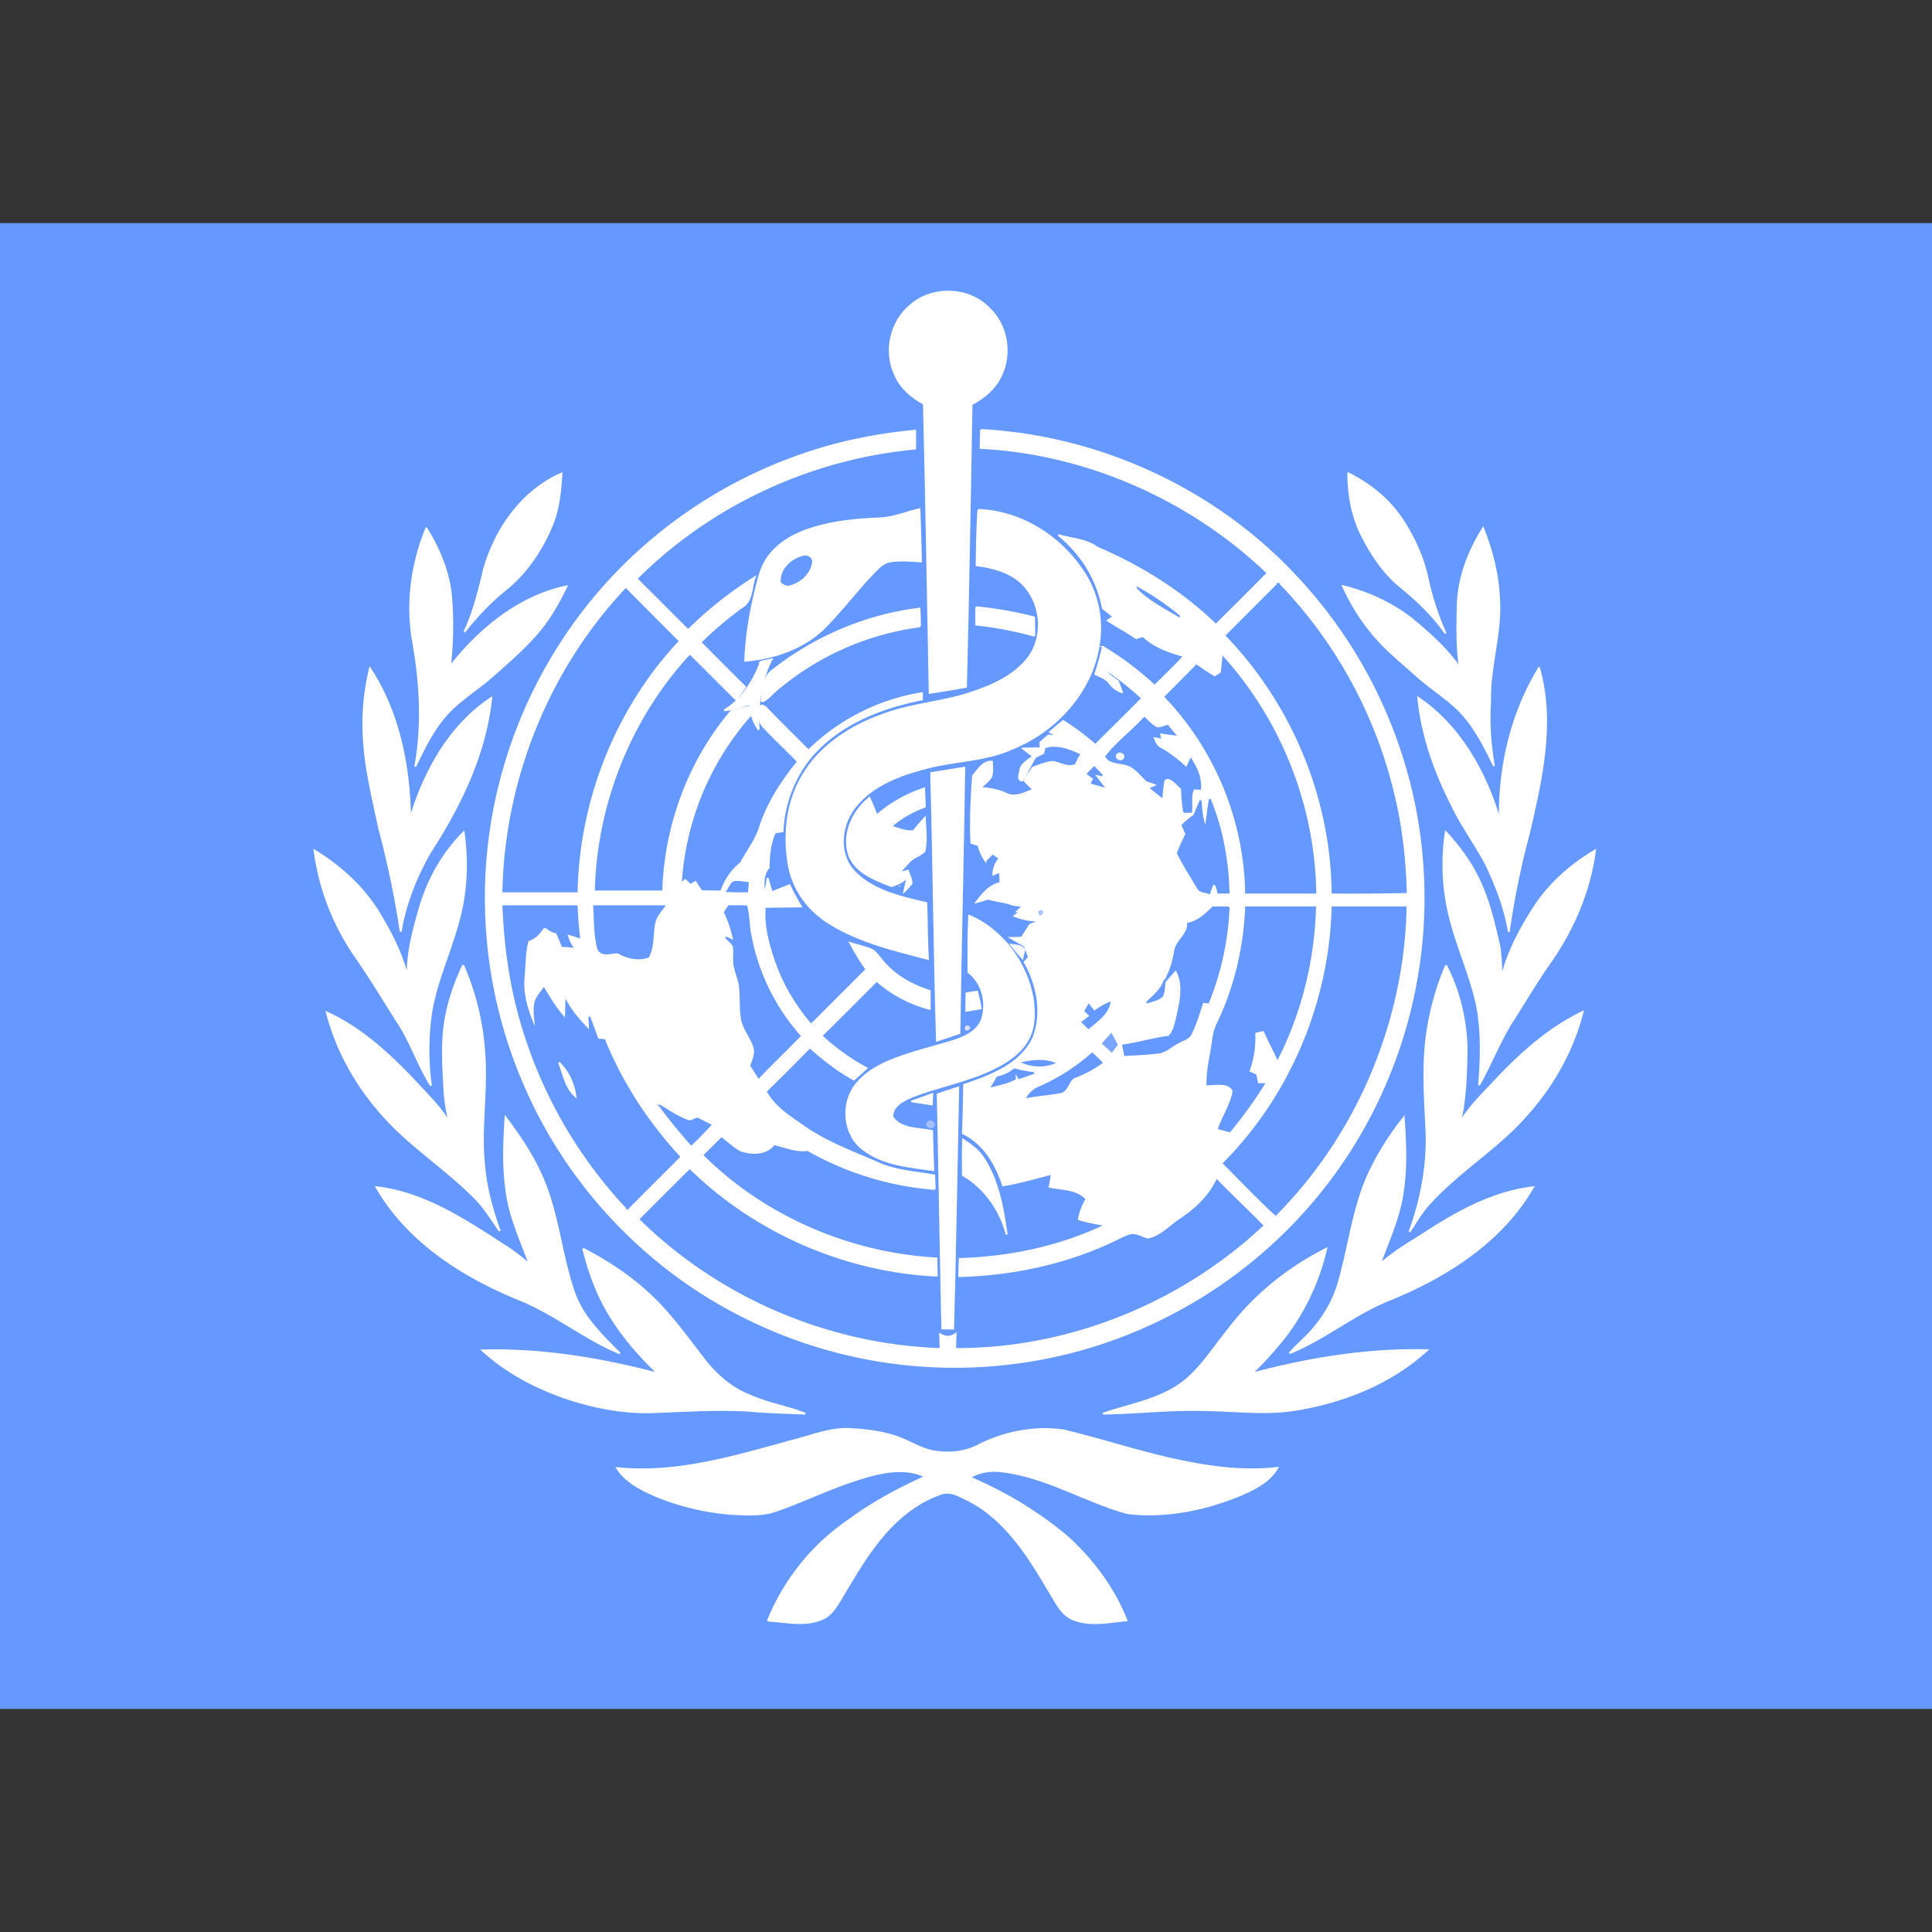 <svg width="100" height="100" xmlns="http://www.w3.org/2000/svg"><rect width="100%" height="100%" fill="#333333" stroke="none"/><path fill="none" d="M-1-1h102v102H-1z"/><g><g stroke="null" stroke-width=".094"><path stroke="#69f" d="M-.5 11.592h101v76.816H-.5V11.592z" fill="#69f"/><path stroke="#fff" d="M47.155 15.778c1.128-.965 2.97-.902 4.01.15.978.89 1.216 2.431.614 3.584-.313.64-.877 1.09-1.49 1.416-.089 4.875-.164 9.75-.289 14.624-.627.113-1.253.213-1.88.313-.1-4.987-.175-9.975-.3-14.962-.627-.338-1.203-.827-1.492-1.504-.576-1.215-.225-2.782.827-3.621z" fill="#fff"/><path stroke="#fff" d="M50.777 22.256c6.14.326 12.117 3.083 16.303 7.582a24.405 24.405 0 016.153 11.967 24.27 24.27 0 01-1.279 13.671 24.051 24.051 0 01-6.942 9.599c-3.433 2.882-7.694 4.8-12.142 5.426a24.266 24.266 0 01-14.348-2.331c-4.975-2.469-9.023-6.717-11.266-11.792A24.315 24.315 0 0125.29 43.81a24.375 24.375 0 015.413-12.794 24.314 24.314 0 0110.326-7.306c2.042-.764 4.185-1.216 6.34-1.416v.927c-5.388.489-10.588 2.895-14.423 6.73l2.67 2.668a20.144 20.144 0 013.445-2.731c-.188.513-.112 1.24-.664 1.541a18.647 18.647 0 00-2.143 1.817c.777.777 1.542 1.554 2.319 2.318-.15.213-.314.426-.476.64-.802-.79-1.592-1.592-2.394-2.382-3.083 3.321-4.862 7.795-4.962 12.318h3.584c.1-3.383 1.328-6.754 3.533-9.335.314-.063.627-.138.928-.226.012.113.025.351.037.464a14.453 14.453 0 00-3.584 8.722c.05-.05.176-.163.226-.214.075.063.2.188.276.251l.25-.15c.113.163.213.326.326.476.338.012.677.012 1.015.012.2-.576.539-1.09 1.015-1.466.338-.639.802-1.203 1.003-1.904.413-1.228 1.127-2.344 1.954-3.346-.588-.614-1.215-1.19-1.791-1.805-.276-.275-.188-.714-.213-1.065.05-.012.137-.025.175-.037.038.025.113.062.15.087.727.765 1.479 1.492 2.218 2.243a10.912 10.912 0 015.877-2.97v.326c-1.992.389-3.997 1.153-5.438 2.632-1.09 1.115-1.704 2.644-1.78 4.198-.1.012-.3.037-.4.062-.251.577-.314 1.203-.314 1.817-.338.364-.263.89-.238 1.341.125-.25.138-.539.176-.802.087.238.137.489.225.727.3-.113.614-.238.915-.363.175.388.376.752.589 1.102-.614.013-1.24.013-1.867.025-.088.94.163 1.88.463 2.77.414 1.228 1.09 2.356 1.93 3.333l2.87-2.87c-.314-.426-.59-.89-.84-1.365.401.137.827.2 1.203.4.263.239.451.552.714.803.602.614 1.379 1.015 2.193 1.278v.927a6.68 6.68 0 01-2.744-1.454c-.952.953-1.892 1.905-2.857 2.845a10.902 10.902 0 002.33 1.68c-.212.2-.438.388-.65.588-.828-.451-1.58-1.04-2.282-1.667-.751.765-1.516 1.53-2.28 2.281.413.79 1.19 1.278 1.905 1.78 1.253.89 2.719 1.403 4.11 2.017.864.338 1.792.388 2.706.551 0 .226.013.464.026.702a15.807 15.807 0 01-6.58-2.017c-.6.087-1.165-.176-1.741-.301-.401.526-1.115.514-1.692.338-.376-.2-.689-.501-1.027-.764-.326.326-.664.664-1.003.99 3.196 3.195 7.62 5.1 12.13 5.35 0 .301.013.59.013.89-4.75-.225-9.386-2.243-12.782-5.576-.902.877-1.78 1.767-2.669 2.656 4.135 4.098 9.837 6.53 15.651 6.717-.012-.263-.012-.514-.025-.764.263.163.539.175.802-.013-.012.263-.012.526-.025.777 5.902.025 11.742-2.343 16.027-6.39-.814-.84-1.679-1.642-2.506-2.494-.4.914-1.14 1.591-1.955 2.13-.514.35-.965.864-1.591.99-.25-.075-.489-.213-.765-.238-.3.025-.563.188-.84.313-2.53 1.24-5.35 1.842-8.157 1.917 0-.3.013-.589.025-.89 2.607-.075 5.213-.626 7.556-1.754-.463-.075-.94-.163-1.39-.3a3.16 3.16 0 01.4-1.053c-.513-.539-1.253-.489-1.917-.627.05-.225.088-.45.126-.676-.84.213-1.68.463-2.532.601-.363-1.09-.99-2.18-2.08-2.694.038-.84.05-1.667.063-2.506 1.353-.464 2.882-1.015 3.559-2.381.538-1.278.25-2.795-.426-3.972.05-.063.175-.188.225-.251-.075-.2-.15-.389-.213-.59-.25-.137-.489-.275-.727-.413.188 0 .376 0 .564-.012.15-.226.288-.439.426-.664.2-.075.389-.15.59-.213a3.51 3.51 0 01-1.392-.25c.113-.089.226-.164.339-.252l-.188.013c.075-.075.213-.2.288-.276-.176-.025-.351-.037-.514-.062-.426-.163-.865-.188-1.29-.314-.201.063-.402.126-.602.176.326-.426.689-.877 1.24-.99 0-.188-.012-.389-.025-.577-.087.038-.25.1-.338.138 0-.313.125-.601.326-.84-.125-.074-.25-.175-.364-.25l-.376.376a2.588 2.588 0 01-.363-.802c-.125-.038-.25-.088-.363-.125-.05-1.153 0-2.319.087-3.471.264-.301.527-.765.978-.727.012.263.05.551-.05.802-.15.225-.376.388-.564.564.476.012.94.1 1.366.3.463.226.952-.05 1.39-.213-.15-.162-.325-.313-.463-.476.125-.238.288-.45.439-.664.35-.125.689-.288 1.065-.3.388.087.764.325 1.165.15.075-.2.176-.389.3-.564-.588-.276-1.265-.564-1.916-.339a2.637 2.637 0 00-.076.301 6.75 6.75 0 00-.426.213c-.225.401-.426.815-.676 1.203-.276-.037-.088-.363-.088-.539.063-.35.426-.5.664-.726a7.881 7.881 0 01-.514-.389c.301-.012.602-.012.903-.012 0-.076-.013-.226-.013-.301.138-.125.276-.25.426-.364.163.013.338.038.514.063a7.54 7.54 0 00-.439-.238c.226-.2.451-.388.677-.576.589.363 1.14.79 1.667 1.24.814-.802 1.629-1.604 2.43-2.418-.664-.602-1.365-1.178-2.155-1.642.263.288.564.552.89.752.075.188.15.388.213.576a1.27 1.27 0 01-.627-.45c-.175-.264-.488-.352-.751-.49.15-.463.288-.927.388-1.403a15.647 15.647 0 012.682 2.018c.513-.514 1.04-1.015 1.528-1.542-.764-.213-1.54-.476-2.13-1.04-.125.038-.238.075-.35.113-.477-.338-.99-.589-1.467-.915.075-.05.213-.15.288-.2l-.551-.439c-.276-1.491-1.115-2.832-2.293-3.784.677.213 1.416.213 2.005.651 2.255.965 4.373 2.281 6.14 3.998.89-.89 1.792-1.78 2.682-2.682-3.985-3.822-9.348-6.19-14.862-6.478.012-.314.012-.627.025-.928zm19.01 2.243c1.052.527 2.004 1.266 2.681 2.23.664.966 1.165 2.03 1.416 3.171.213.99.526 1.955.94 2.882-.652-.927-1.479-1.716-2.356-2.43-.89-.727-1.516-1.705-2.03-2.732-.464-.965-.652-2.055-.652-3.12zm-44.749 5.013c.59-2.105 1.968-4.098 4.023-5-.05.89-.138 1.804-.477 2.644-.526 1.278-1.315 2.469-2.393 3.346-.814.639-1.516 1.403-2.155 2.205.476-1.015.752-2.105 1.002-3.195z" fill="#fff"/><path stroke="#fff" d="M45.501 26.83c.715-.012 1.391-.313 2.093-.476.025.902.063 1.804.075 2.707-.551-.038-1.115-.088-1.666.012-.314.075-.552.339-.777.564-.877.915-1.642 1.93-2.532 2.832-1.09 1.09-2.619 1.604-4.122 1.73.05-1.417.313-2.82.676-4.186.126-.514.339-1.015.69-1.403.614-.715 1.516-1.116 2.406-1.354 1.027-.288 2.092-.376 3.157-.426zm5.138-.438c2.105.075 4.073 1.265 5.276 2.97a5.288 5.288 0 01.99 3.784c-.276 2.544-2.206 4.686-4.537 5.614-1.428.639-3.02.601-4.51 1.015-1.342.35-2.745.89-3.622 2.017-.727.927-.877 2.394-.038 3.296.978 1.04 2.431 1.34 3.747 1.654.038.965.025 1.93.088 2.895-1.792-.477-3.647-.903-5.213-1.918-1.028-.664-1.78-1.729-1.993-2.932-.263-1.554-.112-3.208.69-4.586.902-1.58 2.506-2.62 4.185-3.208 1.491-.564 3.108-.64 4.611-1.153 1.04-.35 2.118-.827 2.832-1.692.89-1.065.802-2.77-.1-3.797-.627-.714-1.579-.977-2.494-1.09.013-.965.025-1.917.088-2.87zm-28.57.952c.664 1.065 1.152 2.243 1.278 3.496.1 1.216.087 2.456-.063 3.672 1.529-1.943 3.559-3.634 6.04-4.16-.351.726-.74 1.428-1.228 2.067-.752.965-1.68 1.754-2.582 2.556-.689.614-1.478 1.103-2.142 1.742-.853.827-1.366 1.905-1.88 2.957.4-2.155.263-4.385-.125-6.54-.326-1.943-.05-3.973.701-5.79zm53.381 4.035c.026-1.441.552-2.832 1.316-4.035.464 1.165.777 2.406.827 3.672.113 1.779-.5 3.483-.463 5.25-.076 1.14 0 2.268.2 3.383-.501-1.04-1.027-2.092-1.842-2.907-.69-.664-1.504-1.165-2.205-1.804-.777-.69-1.592-1.354-2.256-2.156a10.914 10.914 0 01-1.516-2.443c1.278.313 2.506.877 3.546 1.679.915.764 1.817 1.554 2.506 2.544-.163-1.053-.138-2.118-.113-3.183z" fill="#fff"/><path stroke="#69f" d="M41.542 28.823c.213-.076.5.05.438.313-.088.526-.526.927-1.015 1.09-.175.088-.363.025-.501-.1-.063-.627.514-1.153 1.078-1.303zm21.954 4.072l2.669-2.669a23.487 23.487 0 016.027 11.178c.364 1.566.527 3.17.577 4.774-1.266.025-2.531.038-3.797.025-.05-4.925-2.068-9.762-5.476-13.308zM26.053 46.14c.113-5.751 2.394-11.44 6.34-15.638.89.902 1.78 1.792 2.67 2.681-3.246 3.484-5.113 8.196-5.213 12.957h-3.797zm32.844-15.7c.777.413 1.491.926 2.168 1.478-.74-.451-1.554-.84-2.168-1.479z" fill="#69f"/><path stroke="#fff" d="M50.526 31.429c1.015.1 2.018.276 2.995.526.013.314.013.64.013.953a17.459 17.459 0 00-3.008-.577v-.902zm-10.588 3.308c2.193-1.742 4.874-2.894 7.656-3.233.013.313.025.614.025.915a14.325 14.325 0 00-7.443 3.308c-.226.188-.414.439-.677.564l-.075-.012c.037-.54.062-1.178.514-1.542z" fill="#fff"/><path stroke="#fff" d="M39.386 34.249l.552-.113c-.577 1.115-.74 2.38-.665 3.634a2.324 2.324 0 01-.438-1.354c-.426.2-.89.289-1.353.351.94-.551 1.516-1.516 1.904-2.518z" fill="#fff"/><path stroke="#69f" d="M63.32 34.048c2.97 3.308 4.7 7.707 4.762 12.155h-3.584a15.152 15.152 0 00-4.172-10.137 194.33 194.33 0 001.604-1.617c.313.213.614.426.94.614.125-.075.237-.15.363-.226.025-.263.05-.526.087-.789z" fill="#69f"/><path stroke="#fff" d="M19.149 34.6c1.503 2.28 2.042 5.074 2.08 7.781.727-2.43 2.03-4.824 4.198-6.253-.301 2.895-1.604 5.576-3.17 7.995-.727 1.266-1.279 2.657-1.517 4.098a48.26 48.26 0 00-1.115-5.351c-.364-1.717-.802-3.446-.815-5.2-.025-1.04.1-2.068.339-3.07zm60.512-.026c.802 2.82.125 5.752-.514 8.521a42.438 42.438 0 00-1.052 5.138c-.188-1.203-.64-2.343-1.153-3.446-.564-1.078-1.304-2.068-1.83-3.183-.864-1.717-1.516-3.559-1.704-5.488 2.168 1.466 3.496 3.872 4.223 6.34-.05-2.731.589-5.526 2.03-7.882z" fill="#fff"/><path stroke="#69f" d="M57.255 39.16c.577-.739 1.341-1.303 1.98-2.004.2.188.389.426.665.539.187.012.35-.088.538-.126.113.15.238.301.364.451-.276-.037-.552-.075-.815-.125l.05.276c-.1-.025-.313-.063-.413-.088.1.25.175.539.438.664.502.276.94.64 1.366 1.028.063-.163.138-.326.213-.476.289.463.527.964.476 1.528-.087 0-.263-.012-.338-.012-.2.363-.075.814-.125 1.203-.088 0-.263.012-.364.012a7.99 7.99 0 01-.112-1.228c-.263-.188-.614-.74-.94-.438-.075.288-.075.576-.113.864-.175-.138-.35-.275-.526-.426.1-.037.288-.125.376-.175a3.308 3.308 0 00-.59-.213c-.35-.314-.638-.752-1.127-.865-.338-.1-.777-.05-1.003-.388z" fill="#69f"/><path stroke="#f5f8ff" d="M57.832 39.06c.113-.15.426.013.288.188-.113.15-.426-.012-.288-.188z" fill="#f5f8ff"/><path stroke="#fff" d="M48.196 40.013c.576-.088 1.152-.188 1.716-.276-.062 4.574-.188 9.16-.25 13.734-.389.138-.777.263-1.166.389-.138-4.612-.175-9.236-.3-13.847z" fill="#fff"/><path stroke="#69f" d="M56.303 40.05l.338-.338c.138.138.264.288.401.426-.125-.038-.363-.088-.488-.125l.526.676c-.188-.05-.376-.112-.564-.162.025-.063.1-.176.125-.226-.112-.088-.225-.163-.338-.25z" fill="#69f"/><path stroke="#fff" d="M45.376 42.206a7.131 7.131 0 012.456-1.391l.038.94c-.64.238-1.24.563-1.742 1.015.363.137.752.288 1.153.25.188-.238.388-.463.589-.689.025.576.1 1.153-.013 1.717-.213.238-.576.313-.79.551-.187.2-.363.401-.538.602.15-.05.313-.088.464-.138.062.213.188.426.188.664-.113.15-.251.288-.376.413.05-.25.112-.488.162-.739-.225.238-.513.364-.827.464-.814-.326-1.791-.664-2.167-1.542-.401-1.102.15-2.318 1.027-3.02.138.289.263.602.376.903z" fill="#fff"/><path stroke="#69f" d="M62.619 41.366c.639 1.529.927 3.183.977 4.837h-.539c-.05-.175-.037-.438-.275-.464-.076.15-.138.326-.188.49-.2-.076-.477-.051-.59-.264-.35-.589-.726-1.178-1.04-1.804.113-.339.289-.665.44-.99-.063-.15-.126-.301-.201-.452.188-.187.388-.35.614-.513.1-.25.213-.514.326-.777.037.488.075.977.25 1.44.1-.488.138-1.002.226-1.503z" fill="#69f"/><path stroke="#fff" d="M21.743 46.942c.426-1.44 1.19-2.794 2.255-3.86.176 1.241.163 2.495-.063 3.723-.35 1.867-1.24 3.583-1.591 5.45a13.36 13.36 0 00-.038 3.935c-.626-1.002-1.002-2.13-1.616-3.12-.764-1.19-1.491-2.418-2.306-3.584a12.541 12.541 0 01-2.105-5.463c1.378.84 2.606 1.967 3.421 3.37.601 1.003 1.115 2.043 1.403 3.183-.037-1.24.301-2.456.64-3.634zm53.093-3.872c.665.715 1.254 1.517 1.68 2.394.513 1.052.79 2.193 1.052 3.333.138.602.126 1.216.15 1.817.339-1.39 1.028-2.657 1.818-3.847.777-1.128 1.842-2.043 3.02-2.744-.276 2.13-1.153 4.147-2.394 5.89-.639.914-1.203 1.879-1.804 2.819-.715 1.09-1.166 2.318-1.805 3.433.113-1.315.15-2.656-.075-3.972-.313-1.592-1.015-3.07-1.416-4.65a11.211 11.211 0 01-.226-4.473z" fill="#fff"/><path stroke="#69f" d="M37.958 45.664c.25-.062.5.025.752.038l-.038.438c-.338 0-.69 0-1.028-.012.1-.163.188-.326.314-.464z" fill="#69f"/><path stroke="#fff" d="M46.541 45.852c.026.025.026.025 0 0z" fill="#fff"/><path stroke="#69f" d="M26.053 46.905h3.797c.025.539.063 1.065.125 1.604-.225-.075-.438-.15-.651-.2.05.237.138.475.276.689-.126-.013-.364-.026-.49-.038a11.349 11.349 0 00-.287-.69 1.16 1.16 0 01-.514-.25 3.216 3.216 0 01-.176-.05c-.2.313-.438.601-.814.702-.176.614-.15 1.253-.213 1.892-.1.977.25 1.942.651 2.832-.025-.476-.137-.965-.062-1.454.062-.3.288-.526.45-.777.34.564.678 1.14 1.141 1.604.013-.3.013-.614.025-.914.314.576.765 1.065 1.228 1.54l-.037-.763c.15.388.288.776.438 1.177.088 0 .263.013.339.025.902 2.231 2.243 4.274 3.872 6.04l-2.67 2.67a23.639 23.639 0 01-5.663-10.226c-.464-1.767-.69-3.596-.765-5.413zm4.7 0h3.62c-.2.276-.45.539-.5.877-.126.576-.038 1.216-.326 1.742-.514.175-1.103.05-1.554-.226-.338-.012-.79.2-1.015-.15-.213-.727-.176-1.491-.226-2.243zm6.98 0c.3 0 .6-.013.901.012.113.426.113.865.176 1.291a10.854 10.854 0 002.581 5.413c-.702.727-1.428 1.416-2.118 2.143-.125-.2-.25-.4-.388-.601.1-.301.25-.627.163-.953-.163-.526-.564-.952-.652-1.503-.1-.577-.025-1.166-.113-1.755-.087-.426-.288-.827-.288-1.265-.012-.25.025-.502-.025-.74-.113-.163-.263-.288-.4-.426.15.063.287.138.438.2a6.396 6.396 0 00-.489-1.503c.075-.113.138-.213.213-.313zm26.765.062h3.572c-.075 2.695-.727 5.389-1.943 7.795-.238-.489-.476-.965-.701-1.454-.163.038-.339.075-.502.125.038.69-.062 1.391-.313 2.043.125.063.25.113.376.175.025.15.063.314.1.464h.326a22.877 22.877 0 01-1.767 2.444c-.188-.05-.363-.1-.551-.15.225-.665.664-1.266.752-1.968-.276-.476-.902-.313-1.354-.313 0-.527.076-1.04.176-1.554.113-.552.113-1.128.376-1.63.89-1.854 1.366-3.909 1.453-5.977z" fill="#69f"/><path stroke="#69f" d="M68.972 46.967h3.784c-.112 5.89-2.569 11.717-6.729 15.902-.927-.852-1.792-1.767-2.681-2.656 3.47-3.484 5.5-8.333 5.626-13.246zm-7.481.84c.526-.1.915-.476 1.29-.84h.815a14.758 14.758 0 01-1.065 4.925c-.075-.012-.226-.025-.288-.037-.176.538-.326 1.077-.577 1.591-.1.3-.426.363-.664.501-.376.176-.664.514-1.102.54-.552.074-1.116.087-1.667.124-.038-.162-.063-.338-.1-.5.802-.114 1.566-.352 2.368-.452.288-.263.338-.69.439-1.053.175-.802.388-1.704-.076-2.456l-.564.64a4.76 4.76 0 00.514-1.542c.075-.551.702-.852.677-1.44z" fill="#69f"/><path stroke="#adc5ff" d="M53.784 47.193c.364-.2.025.414 0 0z" fill="#adc5ff"/><path stroke="#fff" d="M50.163 47.394c1.742.751 2.982 2.456 3.296 4.31.087.69.112 1.441-.239 2.08-.375.702-1.065 1.166-1.754 1.504-1.353.677-2.87.927-4.273 1.479-.451.188-1.027.488-1.002 1.052.45.652 1.353.577 2.055.715.012.676.037 1.353.062 2.03-1.24-.176-2.581-.276-3.621-1.065-1.028-.752-1.166-2.369-.389-3.359.414-.526 1.003-.89 1.604-1.165 1.128-.489 2.331-.752 3.497-1.115.563-.188 1.177-.477 1.416-1.066.3-.864.05-1.904-.69-2.48 0-.978-.012-1.943.038-2.92z" fill="#fff"/><path stroke="#f7f9ff" d="M52.33 48.897c.239.05.54.025.69.263-.025.1-.075.326-.1.439a15.85 15.85 0 01-.59-.702z" fill="#f7f9ff"/><path stroke="#fff" d="M23.973 49.962a13.684 13.684 0 011.115 4.875c.1 1.792-.213 3.584-.037 5.363.087 1.216.413 2.381.814 3.509-.388-.539-.727-1.115-1.19-1.604-1.416-1.479-3.17-2.581-4.574-4.073-1.504-1.579-2.644-3.52-3.183-5.626 1.817.827 3.296 2.218 4.65 3.659.6.652 1.24 1.278 1.703 2.043a9.33 9.33 0 01-.288-2.03c-.063-1.178-.125-2.369.113-3.522.175-.902.489-1.767.877-2.594zm50.876.013c.69 1.34 1.04 2.844 1.065 4.348-.025 1.266-.05 2.531-.338 3.772.489-.827 1.19-1.491 1.83-2.18 1.315-1.391 2.769-2.707 4.51-3.534-.5 1.967-1.516 3.784-2.87 5.3-1.478 1.705-3.458 2.883-4.986 4.537-.439.463-.765 1.015-1.103 1.541.601-1.654.94-3.408.877-5.175-.075-1.617-.2-3.246 0-4.862.163-1.291.501-2.557 1.015-3.747z" fill="#fff"/><path stroke="#69f" d="M60.288 50.714c-.038.276-.013.59-.138.84-.225.2-.526.25-.79.338.352-.35.778-.664.928-1.178z" fill="#69f"/><path stroke="#fff" d="M50.025 51.416c.188-.038.376-.063.551-.088.076.289.138.577.188.865-.25.038-.5.088-.751.125 0-.3.012-.601.012-.902z" fill="#fff"/><path stroke="#69f" d="M56.641 52.368c.239-.188.514-.338.79-.463-.125.601-.652.927-1.09 1.303-.1-.1-.213-.2-.314-.3.138-.101.289-.214.426-.327-.087-.087-.187-.163-.275-.25.062-.1.113-.213.175-.314.088.113.188.239.288.351z" fill="#69f"/><path stroke="#d9e3ff" d="M50.025 53.12c.414.038-.2.376 0 0z" fill="#d9e3ff"/><path stroke="#7ba6ff" d="M57.093 54.01c.137-.163.288-.326.426-.476.1.175.188.363.288.539-.088.112-.176.238-.263.35l-.451-.413z" fill="#7ba6ff"/><path stroke="#69f" d="M53.834 56.266a10.516 10.516 0 002.695-1.73c.163.15.325.301.488.464-.413.313-.89.551-1.366.74-.388.125-.363.739-.801.801-.552.1-1.103.138-1.655.238.15-.225.364-.413.64-.513zM52.994 55c.502-.1 1.041-.15 1.53.025a2.143 2.143 0 01-1.53-.025z" fill="#69f"/><path stroke="#fff" d="M28.935 55c.477.464.765 1.09.852 1.742-.513-.439-.614-1.14-.852-1.742z" fill="#fff"/><path stroke="#69f" d="M51.629 55.764c.326-.062.614-.213.877-.413.326.087.664.15 1.003.188-.263.087-.514.175-.765.263-.05-.088-.163-.288-.213-.389v.426c-.363.2-.764.276-1.165.376l.263-.45z" fill="#69f"/><path stroke="#fff" d="M48.534 56.641c.35-.125.714-.238 1.065-.35-.088 4.16-.15 8.32-.263 12.48-.188 0-.376-.012-.564-.012-.088-4.035-.15-8.083-.238-12.118zm-1.328.364c.338-.125.701-.25 1.052-.376-.012.188-.025.363-.025.539-.35-.05-.69-.113-1.027-.163z" fill="#fff"/><path stroke="#69f" d="M34.16 57.23c.452.276.89.577 1.392.765.188.113.363-.05.539-.1l.676.338c-.326.35-.651.69-.99 1.002-.564-.651-1.127-1.303-1.616-2.005z" fill="#69f"/><path stroke="#fff" d="M26.229 61.742c-.2-1.291-.15-2.607-.063-3.91.79 1.052 1.541 2.168 2.018 3.396.739 1.842.89 3.86 1.553 5.726.451 1.241 1.429 2.18 2.344 3.096-1.817-.752-3.359-2.043-5.188-2.782-2.932-1.19-5.79-3.008-7.406-5.815 2.431.276 4.524 1.654 6.529 2.958.5.3.965.664 1.403 1.052-.438-1.228-1.015-2.43-1.19-3.721zm44.823-1.404a14.46 14.46 0 011.604-2.481c.1 1.366.15 2.744-.088 4.098-.213 1.215-.739 2.343-1.152 3.496.751-.69 1.654-1.19 2.506-1.742 1.654-1.065 3.446-2.018 5.426-2.256-1.63 2.832-4.524 4.65-7.469 5.84-1.804.727-3.32 2.017-5.125 2.744.326-.376.702-.69 1.04-1.053.664-.726 1.203-1.59 1.479-2.543.601-2.03.777-4.198 1.78-6.103z" fill="#fff"/><path stroke="#a6c0ff" d="M48.02 58.108c.113-.163.414.012.288.175-.112.163-.413 0-.288-.175z" fill="#a6c0ff"/><path stroke="#fff" d="M49.85 58.997c.4.25.79.54 1.052.94.765 1.178 1.015 2.594 1.203 3.96-.338-1.266-1.128-2.419-2.268-3.07 0-.614-.012-1.228.013-1.83zm-19.662 5.64c1.592.826 3.083 1.866 4.274 3.232.726.815 1.365 1.704 2.042 2.57.614.776 1.404 1.453 2.343 1.804.915.413 1.905.563 2.832.927-.977-.038-1.954-.063-2.932-.15-1.641-.1-3.27.012-4.912.075-1.466.05-2.932-.213-4.336-.664-1.654-.54-3.233-1.354-4.523-2.532 3.057-.087 6.127.426 9.085 1.203-1.04-1.002-2.005-2.118-2.707-3.383-.539-.965-.902-2.018-1.166-3.083zm33.408 4.16c1.328-1.755 3.083-3.17 5.05-4.16-.438 1.854-1.29 3.608-2.531 5.037a20.58 20.58 0 01-1.328 1.428c2.944-.79 6.002-1.29 9.072-1.215-1.83 1.679-4.223 2.644-6.641 3.057-1.554.289-3.12.075-4.687.05-1.817-.075-3.621.15-5.438.176 1.315-.451 2.731-.677 3.91-1.466 1.09-.74 1.766-1.905 2.593-2.907zm-22.455 5.739c.964-.25 1.942-.652 2.957-.564.902.05 1.804.175 2.644.526.539.226 1.04.539 1.629.627.752.125 1.541.05 2.218-.289 1.353-.701 2.932-1.015 4.436-.802 2.093.49 4.148 1.203 6.265 1.617 1.58.326 3.208.514 4.825.326-.401.702-1.14 1.065-1.842 1.378-1.855.777-3.91 1.203-5.915.965-2.193-.601-4.185-1.88-6.466-2.155a2.676 2.676 0 00-1.704.3c1.842.79 3.584 1.83 5.113 3.133 1.29 1.19 2.368 2.644 3.007 4.273-.902.076-1.842.301-2.72-.037-.663-.238-.939-.94-1.29-1.479-1.052-1.792-2.218-3.659-4.098-4.661-.476-.226-1.002-.577-1.528-.364-1.04.364-1.93 1.028-2.67 1.817-.99 1.065-1.716 2.33-2.455 3.571-.264.427-.527.903-1.015 1.09-.89.377-1.868.126-2.782.076a11.53 11.53 0 014.172-5.188c1.228-.915 2.582-1.629 3.973-2.268-1.14-.539-2.419-.2-3.546.163-1.429.45-2.757 1.115-4.173 1.604-.74.263-1.554.2-2.331.163a12.971 12.971 0 01-3.835-.903c-.776-.338-1.604-.726-2.067-1.466 3.145.326 6.203-.639 9.198-1.453z" fill="#fff"/></g></g></svg>
